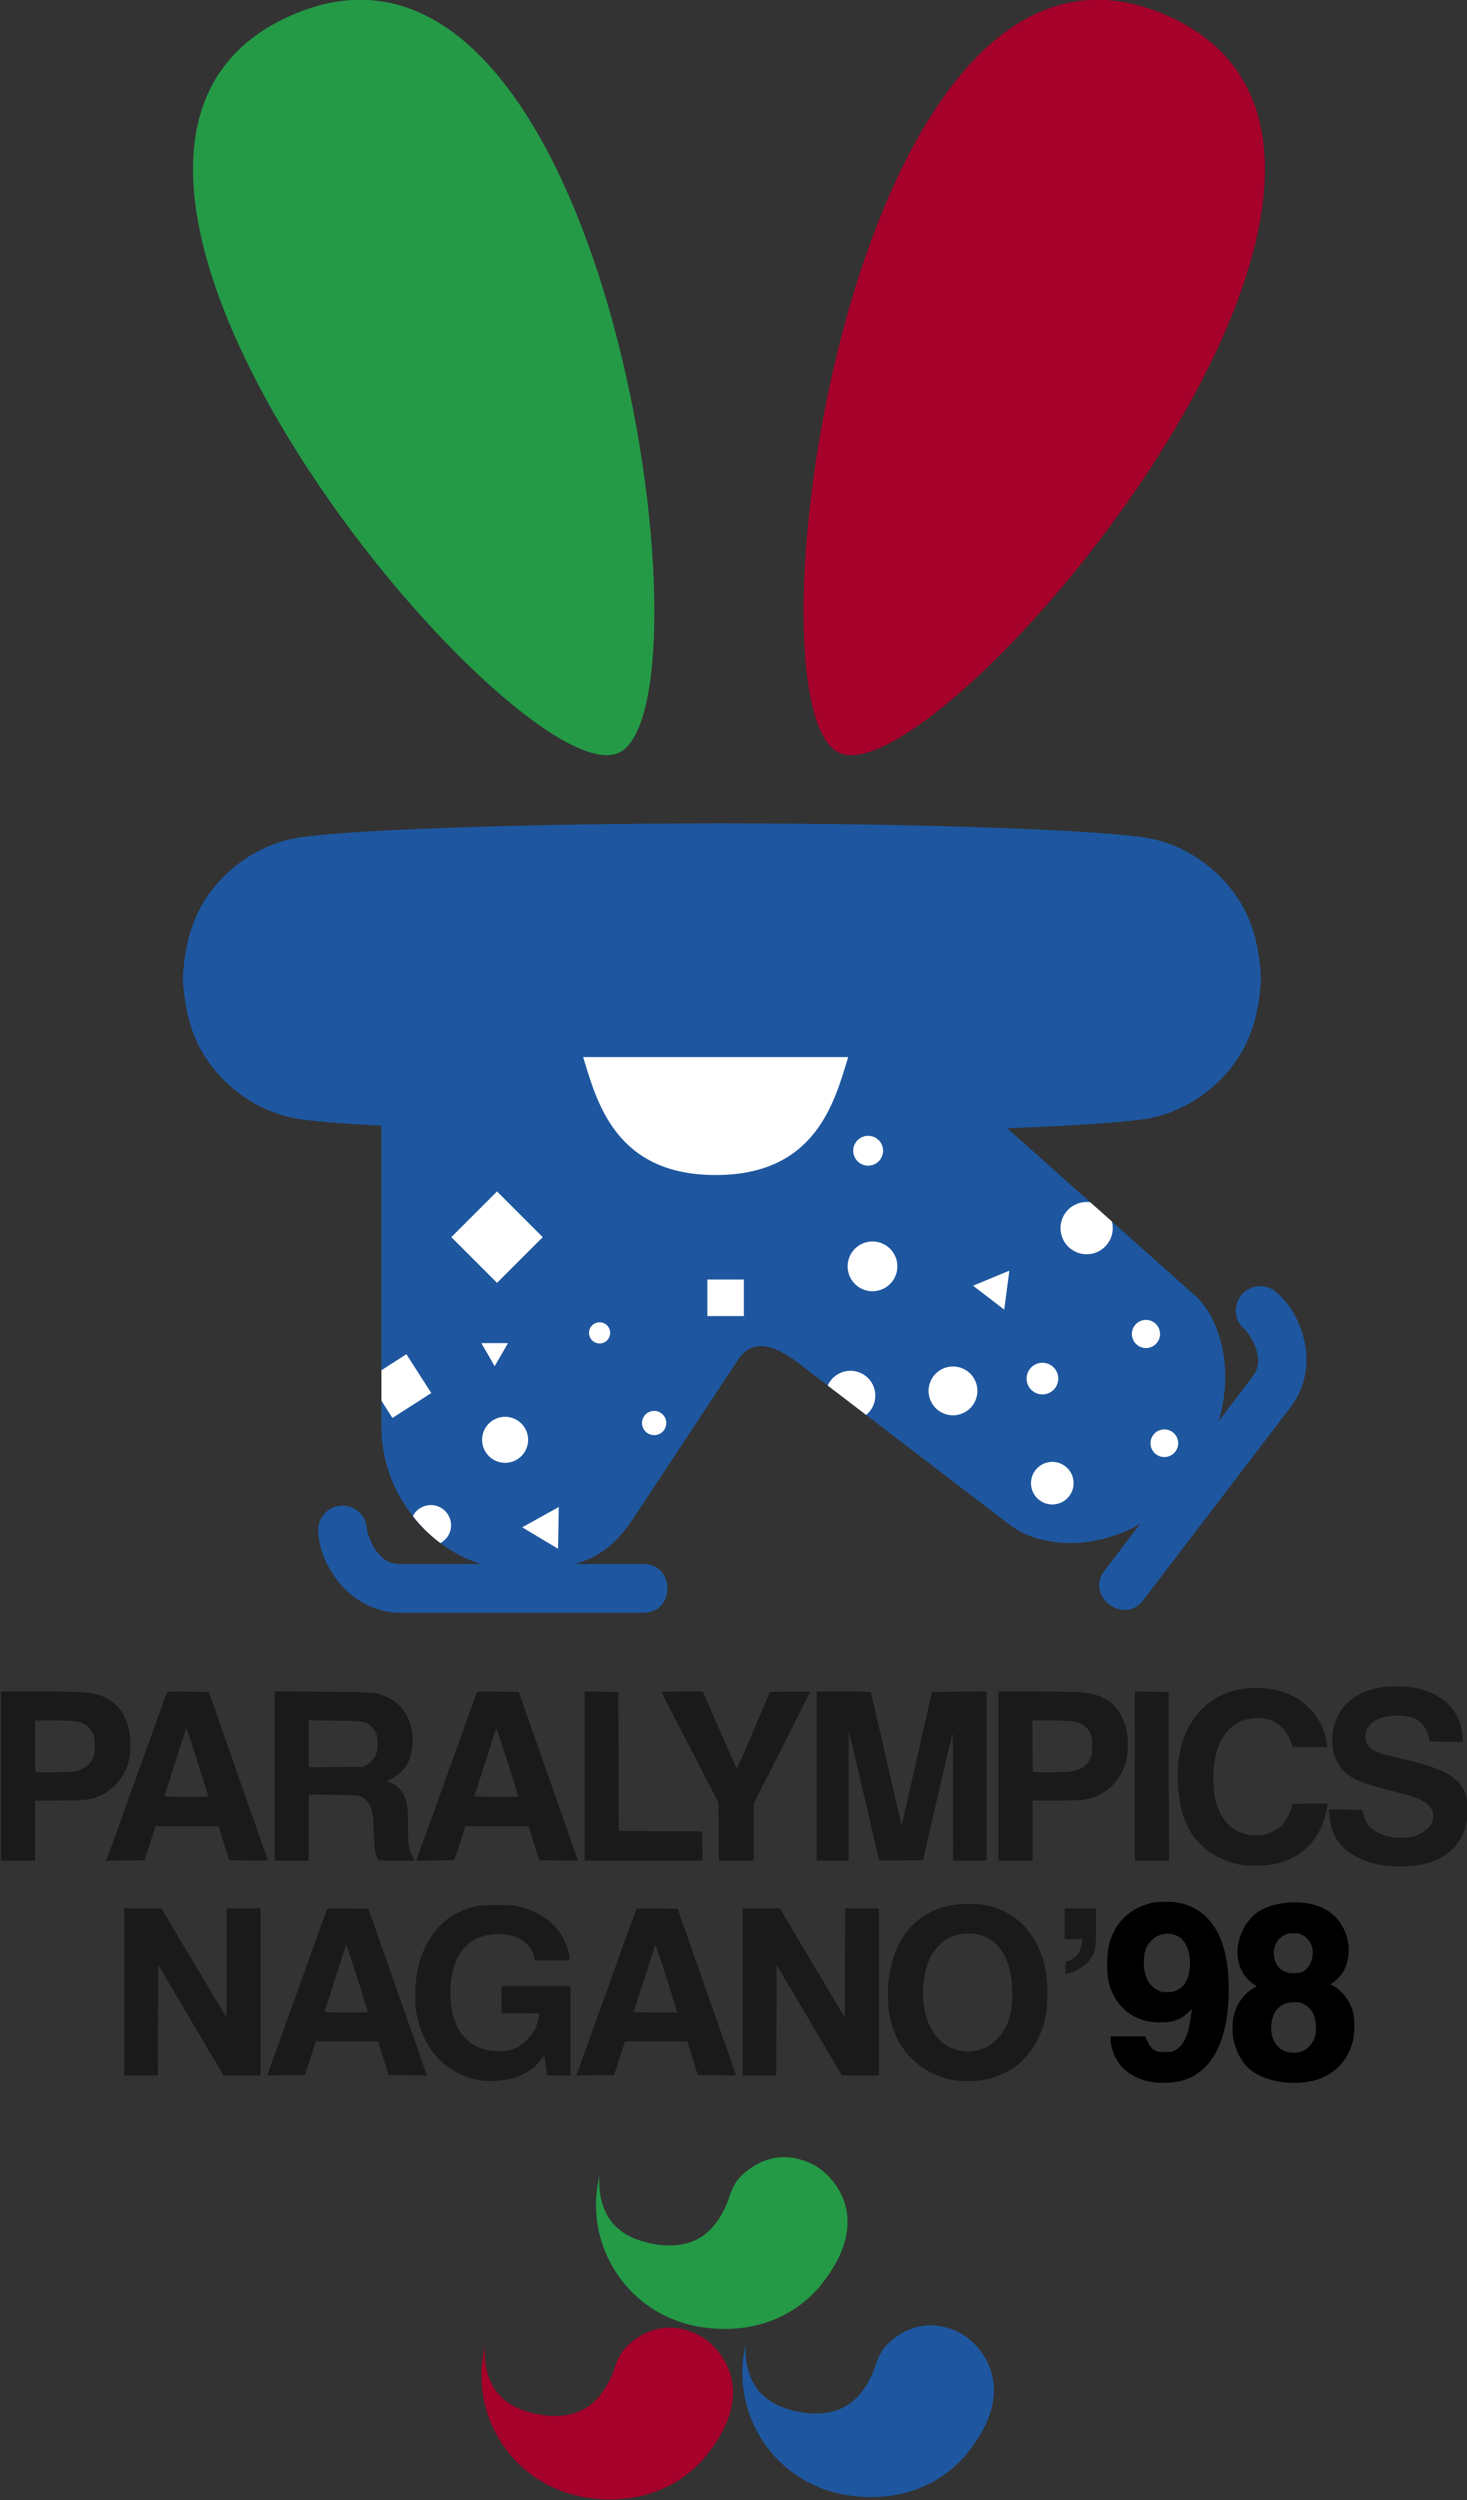<?xml version="1.0" encoding="UTF-8"?>
<!-- Created with Inkscape (http://www.inkscape.org/) -->
<svg width="55.895mm" height="95.25mm" version="1.1" viewBox="0 0 55.895 95.25" xmlns="http://www.w3.org/2000/svg" xmlns:cc="http://creativecommons.org/ns#" xmlns:dc="http://purl.org/dc/elements/1.1/" xmlns:rdf="http://www.w3.org/1999/02/22-rdf-syntax-ns#">
 <rect x="0" y="0" width="55.895" height="95.25" fill="#333333" stroke="none"/>
 <g transform="translate(178 -43.89)">
  <g transform="matrix(1.001 0 0 1.001 .215 -.168)">
   <path d="m-166.98 44.611c12.007-5.342 16.333 26.347 12.484 28.06s-24.491-22.718-12.484-28.06z" fill="#249a47" fill-rule="evenodd"/>
   <path d="m-128.42 119.12c0.323-0.168 0.495-0.634 0.383-1.036-0.051-0.183-0.202-0.373-0.375-0.469-0.141-0.079-0.184-0.089-0.39-0.088-0.192 6.5e-4 -0.256 0.014-0.379 0.078-0.332 0.172-0.5 0.556-0.417 0.954 0.061 0.294 0.242 0.495 0.531 0.589 0.159 0.052 0.525 0.036 0.647-0.028zm0.029 2.998c0.188-0.09 0.363-0.285 0.446-0.498 0.05-0.128 0.064-0.222 0.063-0.438-1e-3 -0.448-0.158-0.76-0.471-0.937-0.145-0.082-0.181-0.09-0.419-0.089-0.3 1.8e-4 -0.45 0.054-0.646 0.23-0.38 0.343-0.407 1.146-0.052 1.539 0.256 0.283 0.72 0.366 1.08 0.193zm-0.736 1.087c-0.576-0.06-1.086-0.267-1.381-0.563-0.205-0.205-0.385-0.532-0.481-0.87-0.084-0.296-0.091-0.776-0.016-1.051 0.124-0.455 0.398-0.816 0.767-1.01l0.183-0.097-0.14-0.08c-0.663-0.38-0.866-1.249-0.475-2.038 0.302-0.609 0.803-0.918 1.616-0.998 0.504-0.05 1.009 0.026 1.365 0.205 0.807 0.405 1.155 1.436 0.76 2.251-0.087 0.179-0.358 0.464-0.495 0.521-0.051 0.021-0.093 0.047-0.093 0.057 0 0.01 0.075 0.057 0.166 0.104 0.348 0.179 0.639 0.558 0.751 0.977 0.07 0.262 0.061 0.803-0.018 1.105-0.197 0.752-0.758 1.282-1.529 1.444-0.263 0.055-0.693 0.075-0.982 0.045zm-4.066-3.39c0.284-0.145 0.448-0.415 0.505-0.833 0.07-0.51-0.087-1.044-0.372-1.261-0.365-0.278-0.9-0.223-1.218 0.125-0.189 0.207-0.265 0.41-0.283 0.762-0.034 0.655 0.223 1.113 0.715 1.275 0.04 0.013 0.17 0.02 0.289 0.015 0.164-7e-3 0.253-0.027 0.364-0.084zm-0.913 3.386c-0.805-0.107-1.371-0.566-1.546-1.253-0.024-0.095-0.044-0.215-0.044-0.267v-0.095h1.211l0.06 0.136c0.086 0.195 0.189 0.318 0.327 0.392 0.102 0.055 0.166 0.065 0.41 0.065 0.262 0 0.301-7e-3 0.422-0.078 0.241-0.141 0.394-0.367 0.514-0.756 0.059-0.19 0.148-0.763 0.148-0.95 0-0.089-1e-3 -0.088-0.195 0.112-0.298 0.308-0.581 0.416-1.091 0.416-0.923 0-1.63-0.542-1.869-1.433-0.091-0.34-0.092-1.078-1e-3 -1.441 0.189-0.761 0.691-1.288 1.437-1.509 0.226-0.067 0.312-0.077 0.65-0.077 0.45-3.9e-4 0.703 0.053 1.032 0.219 0.854 0.43 1.307 1.471 1.309 3.011 3e-3 1.959-0.627 3.177-1.791 3.465-0.243 0.06-0.707 0.081-0.983 0.044z" stroke="#000" stroke-width=".132"/>
   <g fill="#1a1a1a">
    <path d="m-137.48 118.91 8e-3 -0.24 0.087-0.023c0.272-0.07 0.491-0.349 0.528-0.671l0.018-0.16h-0.676v-1.171h1.199l-3.7e-4 0.704c-3.7e-4 0.764-0.016 0.88-0.154 1.134-0.154 0.283-0.548 0.563-0.899 0.64l-0.12 0.026 8e-3 -0.24z" stroke-width=".028"/>
    <path d="m-159.7 123.2c-1.32-0.185-2.284-1.208-2.497-2.651-0.06-0.405-0.041-1.078 0.042-1.488 0.147-0.727 0.419-1.285 0.841-1.73 0.355-0.374 0.765-0.604 1.329-0.747 0.216-0.054 0.316-0.062 0.872-0.062 0.556 0 0.655 7e-3 0.873 0.062 0.959 0.242 1.658 0.898 1.843 1.727 0.078 0.35 0.145 0.315-0.618 0.315h-0.663l-0.049-0.188c-0.062-0.236-0.151-0.366-0.359-0.522-0.273-0.205-0.575-0.294-0.996-0.293-0.811 2e-3 -1.382 0.409-1.655 1.18-0.213 0.601-0.213 1.5 0 2.101 0.166 0.47 0.439 0.795 0.825 0.986 0.309 0.153 0.567 0.203 0.953 0.187 0.354-0.015 0.532-0.07 0.773-0.242 0.169-0.121 0.429-0.424 0.522-0.61 0.052-0.103 0.169-0.495 0.169-0.567 0-0.013-0.326-0.023-0.725-0.023h-0.725v-1.032h2.622v3.402h-0.885l-0.051-0.377c-0.028-0.207-0.06-0.374-0.071-0.37-0.011 4e-3 -0.077 0.086-0.147 0.181-0.338 0.46-0.973 0.747-1.717 0.774-0.177 7e-3 -0.404 3.6e-4 -0.504-0.014zm17.989-0.011c-1.304-0.233-2.244-1.179-2.468-2.485-0.137-0.798-0.048-1.72 0.235-2.427 0.389-0.97 1.155-1.594 2.158-1.757 0.334-0.054 0.953-0.054 1.24 3.7e-4 0.914 0.173 1.591 0.701 2.004 1.561 0.291 0.608 0.388 1.125 0.366 1.952-0.015 0.553-0.048 0.766-0.177 1.158-0.204 0.618-0.624 1.198-1.11 1.532-0.218 0.15-0.633 0.334-0.923 0.408-0.345 0.089-0.988 0.116-1.325 0.056zm0.977-1.161c0.447-0.129 0.867-0.543 1.063-1.047 0.114-0.295 0.163-0.625 0.163-1.11 0-0.8-0.162-1.34-0.533-1.782-0.414-0.493-1.21-0.632-1.858-0.324-0.28 0.133-0.578 0.44-0.728 0.752-0.329 0.681-0.37 1.699-0.098 2.423 0.337 0.897 1.138 1.335 1.992 1.088zm-32.575-2.202v-3.179h1.417l1.237 2.079 1.237 2.079 7e-3 -2.079 7e-3 -2.079h1.282v6.359l-1.408-0.002-1.241-2.102-1.241-2.102-7e-3 2.103-7e-3 2.103h-1.282zm5.548 2.88c0.824-2.29 2.15-5.973 2.165-6.011 0.018-0.046 0.076-0.049 0.801-0.042l0.782 7e-3 1.111 3.165c0.611 1.741 1.111 3.169 1.112 3.173 3.6e-4 4e-3 -0.327 4e-3 -0.727 0l-0.728-8e-3 -0.201-0.641-0.201-0.641h-2.366l-0.21 0.641-0.21 0.641-1.432 0.016zm3.672-2.301c-0.488-1.569-0.755-2.389-0.771-2.371-0.011 0.012-0.198 0.586-0.417 1.277-0.218 0.69-0.402 1.264-0.409 1.276-7e-3 0.012 0.364 0.021 0.824 0.021h0.836zm8.097 2.301c0.824-2.29 2.15-5.973 2.165-6.011 0.018-0.046 0.076-0.049 0.801-0.042l0.782 7e-3 1.111 3.165c0.611 1.741 1.111 3.169 1.112 3.173 3.6e-4 4e-3 -0.327 4e-3 -0.727 0l-0.728-8e-3 -0.201-0.641-0.201-0.641h-2.366l-0.21 0.641-0.21 0.641-1.432 0.016zm3.672-2.301c-0.488-1.569-0.755-2.389-0.771-2.371-0.011 0.012-0.198 0.586-0.417 1.277-0.218 0.69-0.402 1.264-0.409 1.276-7e-3 0.012 0.364 0.021 0.824 0.021h0.836zm2.549-0.579v-3.179h1.417l2.474 4.158 7e-3 -2.079 7e-3 -2.079h1.282v6.359l-1.408-0.002-2.482-4.204-7e-3 2.103-7e-3 2.103h-1.282z" stroke-width=".028"/>
    <path d="m-125.4 115.01c-0.478-0.074-0.863-0.217-1.219-0.453-0.509-0.337-0.759-0.785-0.817-1.458l-0.019-0.219 1.26 0.016 0.061 0.198c0.083 0.269 0.129 0.35 0.282 0.491 0.264 0.243 0.676 0.379 1.143 0.378 0.436-9.8e-4 0.746-0.108 0.997-0.344 0.343-0.321 0.302-0.76-0.094-1.016-0.22-0.142-0.455-0.222-1.288-0.438-1.092-0.283-1.456-0.43-1.762-0.714-0.176-0.163-0.327-0.421-0.412-0.7-0.076-0.251-0.07-0.774 0.013-1.067 0.226-0.802 0.866-1.309 1.846-1.461 0.351-0.054 1.076-0.021 1.406 0.066 0.975 0.255 1.573 0.907 1.629 1.775l0.016 0.25-1.26-0.016-0.037-0.162c-0.083-0.367-0.3-0.635-0.601-0.741-0.333-0.117-0.924-0.11-1.253 0.015-0.349 0.133-0.556 0.392-0.556 0.697 0 0.371 0.23 0.564 0.847 0.713 0.116 0.028 0.434 0.104 0.706 0.169 1.86 0.446 2.381 0.893 2.334 2.005-0.017 0.398-0.065 0.603-0.208 0.888-0.397 0.793-1.191 1.179-2.409 1.169-0.194-9.8e-4 -0.467-0.02-0.607-0.042zm-5.444-0.027c-0.383-0.076-0.839-0.264-1.147-0.473-0.188-0.128-0.498-0.433-0.635-0.626-0.384-0.54-0.581-1.31-0.581-2.277-3.2e-4 -0.488 0.044-0.829 0.158-1.224 0.331-1.144 1.167-1.907 2.286-2.089 0.675-0.11 1.398-5e-3 1.962 0.285 0.671 0.345 1.178 1.054 1.258 1.759l0.019 0.172h-0.654c-0.598 0-0.655-5e-3 -0.669-0.049-0.222-0.718-0.651-1.056-1.338-1.055-0.862 9.1e-4 -1.443 0.589-1.625 1.644-0.066 0.384-0.044 1.16 0.043 1.493 0.214 0.816 0.715 1.28 1.427 1.319 0.312 0.018 0.517-0.022 0.772-0.15 0.329-0.164 0.535-0.425 0.669-0.845l0.063-0.198 1.336-0.016-0.019 0.135c-0.032 0.219-0.149 0.6-0.251 0.817-0.142 0.301-0.294 0.51-0.545 0.744-0.357 0.335-0.783 0.539-1.318 0.632-0.306 0.053-0.943 0.053-1.212-4.3e-4zm-47.157-3.372v-3.218l1.447 4.6e-4c1.842 4.5e-4 2.098 0.026 2.579 0.255 0.396 0.189 0.685 0.584 0.834 1.142 0.086 0.324 0.087 0.951 9.8e-4 1.264-0.167 0.611-0.593 1.103-1.151 1.33-0.34 0.138-0.531 0.158-1.507 0.158h-0.904v2.286h-1.298zm2.731-0.169c0.382-0.05 0.637-0.222 0.774-0.522 0.055-0.121 0.065-0.188 0.065-0.466 4.6e-4 -0.37-0.044-0.508-0.218-0.682-0.231-0.231-0.46-0.278-1.368-0.278h-0.686v0.969c0 0.533 9e-3 0.978 0.019 0.988 0.028 0.029 1.18 0.021 1.414-9e-3zm1.388 3.084c0.834-2.318 2.176-6.045 2.191-6.084 0.018-0.046 0.077-0.049 0.81-0.042l0.791 8e-3 1.125 3.204c0.619 1.762 1.125 3.207 1.125 3.211 3.2e-4 5e-3 -0.331 5e-3 -0.736 0l-0.737-8e-3 -0.204-0.649-0.204-0.649h-2.395l-0.213 0.649-0.213 0.649-1.45 0.016zm3.717-2.329c-0.494-1.588-0.764-2.418-0.781-2.4-0.011 0.012-0.201 0.593-0.422 1.292-0.221 0.699-0.407 1.28-0.414 1.291-7e-3 0.012 0.368 0.021 0.834 0.021h0.846zm2.58-0.588v-3.22l1.828 0.012c2.051 0.013 2.052 0.013 2.487 0.22 0.399 0.189 0.704 0.545 0.844 0.986 0.081 0.255 0.095 0.358 0.093 0.687-3e-3 0.687-0.296 1.182-0.855 1.443l-0.133 0.062 0.154 0.064c0.202 0.084 0.416 0.279 0.505 0.462 0.126 0.258 0.156 0.481 0.156 1.18 4.5e-4 0.734 0.019 0.871 0.155 1.133l0.098 0.191h-0.686c-0.683 0-0.686-3.3e-4 -0.719-0.064-0.105-0.202-0.124-0.328-0.147-0.953-0.013-0.349-0.037-0.705-0.054-0.79-0.065-0.328-0.238-0.565-0.476-0.65-0.076-0.027-0.357-0.041-1.029-0.049l-0.924-0.011v2.516h-1.298zm3.505-0.428c0.169-0.099 0.319-0.275 0.375-0.439 0.059-0.172 0.057-0.549-2e-3 -0.725-0.028-0.082-0.098-0.19-0.176-0.27-0.215-0.222-0.272-0.232-1.421-0.246l-0.981-0.012v1.786l2.075-0.016zm1.997 3.345c0.834-2.318 2.176-6.045 2.191-6.084 0.018-0.046 0.077-0.049 0.81-0.042l0.791 8e-3 1.125 3.204c0.619 1.762 1.125 3.207 1.125 3.211 3.2e-4 5e-3 -0.331 5e-3 -0.736 0l-0.737-8e-3 -0.204-0.649-0.204-0.649h-2.395l-0.426 1.298-1.45 0.016zm3.717-2.329c-0.494-1.588-0.764-2.418-0.781-2.4-0.011 0.012-0.201 0.593-0.422 1.292-0.221 0.699-0.407 1.28-0.414 1.291-7e-3 0.012 0.368 0.021 0.834 0.021h0.846zm2.58-0.586v-3.218l1.284 0.016 7e-3 2.646 7e-3 2.646 3.175 0.014 8e-3 0.557 8e-3 0.557h-4.489zm5.103 2.111-8e-3 -1.108-1.079-2.08c-0.594-1.144-1.079-2.094-1.079-2.11 0-0.02 0.25-0.03 0.784-0.03h0.784l0.628 1.447c0.346 0.796 0.639 1.463 0.651 1.483 0.014 0.022 0.256-0.519 0.645-1.44l0.623-1.476 0.765-8e-3c0.421-5e-3 0.765-1.1e-4 0.765 9e-3 0 9e-3 -0.483 0.97-1.073 2.136l-1.073 2.12v2.164h-1.325zm3.732-2.11v-3.218h1.028c0.955 0 1.03 3e-3 1.044 0.049 8e-3 0.027 0.27 1.167 0.581 2.532 0.311 1.365 0.571 2.487 0.577 2.493 6e-3 6e-3 0.032-0.082 0.057-0.196 0.025-0.114 0.284-1.255 0.574-2.536l0.528-2.329 2.074-0.016v6.436h-1.27l-2e-3 -2.449c-9.8e-4 -1.347-0.01-2.43-0.019-2.406-9e-3 0.023-0.267 1.122-0.572 2.442l-0.555 2.399-0.837 8e-3c-0.46 5e-3 -0.837 2e-3 -0.837-5e-3 0-0.037-1.132-4.885-1.144-4.896-8e-3 -8e-3 -0.013 1.094-0.013 2.447v2.461h-1.214zm6.916 0v-3.218l1.447 4.6e-4c1.842 4.5e-4 2.098 0.026 2.579 0.255 0.396 0.189 0.685 0.584 0.834 1.142 0.086 0.324 0.087 0.951 9.8e-4 1.264-0.167 0.611-0.593 1.103-1.151 1.33-0.34 0.138-0.531 0.158-1.507 0.158h-0.904v2.286h-1.298zm2.731-0.169c0.382-0.05 0.637-0.222 0.774-0.522 0.055-0.121 0.065-0.188 0.065-0.466 4.4e-4 -0.37-0.044-0.508-0.218-0.682-0.231-0.231-0.46-0.278-1.368-0.278h-0.686v0.969c0 0.533 9e-3 0.978 0.019 0.988 0.029 0.029 1.18 0.021 1.414-9e-3zm2.463 0.169v-3.218l1.284 0.016 7e-3 3.211 7e-3 3.211h-1.299z" stroke-width=".028"/>
   </g>
   <g>
    <g fill-rule="evenodd">
     <path transform="scale(.265)" d="m-568.14 284.35c-31.161 0-55.293 1.052-61.182 2.103-4.7 0.839-9.01 3.57-11.965 7.32-2.486 3.155-3.999 7.066-4.285 12.82 0.286 5.754 1.799 9.664 4.285 12.818 2.955 3.75 7.264 6.483 11.965 7.322 2.026 0.362 6.338 0.72 12.27 1.037l2e-3 0.223v43.102c0 8.789 5.949 16.972 14.295 19.631h-11.541c-1.649 0-2.593-0.701-3.477-1.852-0.884-1.151-1.348-2.926-1.359-3.16-0.066-1.838-1.543-3.311-3.381-3.373-2.072-0.074-3.754 1.66-3.617 3.728 0.115 2.291 0.975 4.68 2.807 7.064 1.831 2.385 4.994 4.59 9.027 4.59h34.725c4.796 0.132 4.796-7.13 0-6.998h-9.709c5.056-1.445 7.04-4.48 9.365-8.002l14.129-21.408c1.94-2.939 5.034-2.204 8.557 0.492l30.4 23.268c4.203 3.217 11.912 3.836 18.775-0.133-1.567 2.052-5.014 6.566-5.014 6.566-3.134 3.743 2.773 8.254 5.559 4.244 0 0 17.625-23.078 21.074-27.594 2.448-3.206 2.622-7.054 1.838-9.957-0.784-2.903-2.169-5.038-3.92-6.519-0.623-0.544-1.418-0.85-2.244-0.863-3.321-0.06-4.85 4.106-2.279 6.209 0.179 0.151 1.304 1.595 1.682 2.996 0.378 1.401 0.366 2.573-0.635 3.883-0.785 1.028-2.919 3.823-4.799 6.285 2.442-8.224-0.254-15.242-3.383-18.027l-26.678-23.746-0.305-0.284c10.154-0.388 17.347-0.892 20.198-1.401 4.7-0.839 9.01-3.572 11.965-7.322 2.486-3.155 3.999-7.064 4.285-12.818-0.286-5.754-1.799-9.665-4.285-12.82-2.955-3.75-7.264-6.481-11.965-7.32-5.888-1.052-30.019-2.103-61.18-2.103z" fill="#1e57a0"/>
     <path d="m-155.84 84.247c0.52 1.701 1.228 4.489 5.044 4.489 3.815 0 4.524-2.788 5.044-4.489z" fill="#fff"/>
     <path d="m-133.6 44.611c12.007 5.342-8.634 29.773-12.484 28.06s0.477-33.402 12.484-28.06z" fill="#a5012a"/>
     <path transform="scale(.265)" d="m-547.14 329.22a2.143 2.143 0 0 0-2.143 2.143 2.143 2.143 0 0 0 2.143 2.143 2.143 2.143 0 0 0 2.143-2.143 2.143 2.143 0 0 0-2.143-2.143zm-53.305 7.986-6.564 6.566 6.564 6.566 6.566-6.566zm84.688 1.522a3.75 3.75 0 0 0-3.75 3.75 3.75 3.75 0 0 0 3.75 3.75 3.75 3.75 0 0 0 3.75-3.75 3.75 3.75 0 0 0-0.127-0.957l-3.09-2.75a3.75 3.75 0 0 0-0.533-0.043zm-30.758 5.67a3.571 3.571 0 0 0-3.572 3.572 3.571 3.571 0 0 0 3.572 3.57 3.571 3.571 0 0 0 3.57-3.57 3.571 3.571 0 0 0-3.57-3.572zm19.656 4.191-2.606 1.08-2.603 1.08 2.238 1.717 2.236 1.715 0.367-2.795zm-43.377 1.273v5.246h5.244v-5.246zm62.998 5.797a2.02 2.02 0 0 0-2.019 2.019 2.02 2.02 0 0 0 2.019 2.022 2.02 2.02 0 0 0 2.022-2.022 2.02 2.02 0 0 0-2.022-2.019zm-78.475 0.346a1.518 1.518 0 0 0-1.518 1.518 1.518 1.518 0 0 0 1.518 1.518 1.518 1.518 0 0 0 1.518-1.518 1.518 1.518 0 0 0-1.518-1.518zm-16.988 2.986 0.957 1.658 0.957 1.658 0.957-1.658 0.957-1.658h-1.914zm-10.764 1.596-3.586 2.299v4.383l1.584 2.471 5.578-3.574zm91.359 1.228a2.273 2.273 0 0 0-2.273 2.272 2.273 2.273 0 0 0 2.273 2.273 2.273 2.273 0 0 0 2.273-2.273 2.273 2.273 0 0 0-2.273-2.272zm-12.848 0.535a3.504 3.504 0 0 0-3.504 3.504 3.504 3.504 0 0 0 3.504 3.504 3.504 3.504 0 0 0 3.504-3.504 3.504 3.504 0 0 0-3.504-3.504zm-14.732 0.619a3.571 3.571 0 0 0-3.26 2.117l5.516 4.221a3.571 3.571 0 0 0 1.316-2.768 3.571 3.571 0 0 0-3.572-3.57zm-28.191 5.758a1.741 1.741 0 0 0-1.742 1.742 1.741 1.741 0 0 0 1.742 1.74 1.741 1.741 0 0 0 1.74-1.74 1.741 1.741 0 0 0-1.74-1.742zm-21.406 0.85a3.304 3.304 0 0 0-3.305 3.303 3.304 3.304 0 0 0 3.305 3.303 3.304 3.304 0 0 0 3.303-3.303 3.304 3.304 0 0 0-3.303-3.303zm94.688 1.807a1.987 1.987 0 0 0-1.986 1.986 1.987 1.987 0 0 0 1.986 1.986 1.987 1.987 0 0 0 1.986-1.986 1.987 1.987 0 0 0-1.986-1.986zm-16.094 4.666a3.058 3.058 0 0 0-3.059 3.057 3.058 3.058 0 0 0 3.059 3.059 3.058 3.058 0 0 0 3.057-3.059 3.058 3.058 0 0 0-3.057-3.057zm-89.264 6.205a2.902 2.902 0 0 0-2.584 1.586c1.144 1.454 2.468 2.766 3.953 3.873a2.902 2.902 0 0 0 1.533-2.557 2.902 2.902 0 0 0-2.902-2.902zm18.373 0.279-2.623 1.457-2.621 1.457 2.572 1.543 2.572 1.541 0.051-2.998z" fill="#fff"/>
    </g>
    <g>
     <path d="m-144.3 133.28c0.507-0.528 1.492-1.123 2.768-0.492 0.043 0.02 0.165 0.093 0.232 0.138 0.462 0.309 2.139 1.841 0.13 4.394-0.264 0.337-1.613 2.014-4.394 1.691-2.989-0.346-4.735-3.163-4.079-5.801 0 0-0.245 1.746 1.291 2.384 0.696 0.292 1.897 0.509 2.73-0.152 0.341-0.27 0.662-0.693 0.894-1.351 0.034-0.094 0.149-0.519 0.429-0.813" fill="#1e57a0"/>
     <path d="m-154.23 133.37c0.507-0.529 1.492-1.124 2.768-0.493 0.042 0.021 0.164 0.093 0.232 0.138 0.461 0.309 2.137 1.841 0.129 4.395-0.264 0.337-1.613 2.014-4.396 1.691-2.988-0.346-4.734-3.161-4.077-5.8 0 0-0.246 1.745 1.289 2.384 0.698 0.29 1.899 0.508 2.733-0.152 0.34-0.269 0.661-0.692 0.894-1.351 0.033-0.093 0.148-0.519 0.428-0.812" fill="#a5012a"/>
     <path d="m-149.87 126.88c0.507-0.528 1.491-1.122 2.768-0.492 0.042 0.02 0.163 0.093 0.231 0.138 0.462 0.309 2.137 1.842 0.13 4.395-0.264 0.336-1.613 2.013-4.394 1.691-2.988-0.346-4.736-3.163-4.079-5.801 0 0-0.245 1.745 1.29 2.384 0.697 0.291 1.899 0.509 2.732-0.152 0.34-0.27 0.66-0.692 0.893-1.349 0.034-0.094 0.148-0.52 0.429-0.814" fill="#249a47"/>
    </g>
   </g>
  </g>
 </g>
</svg>

